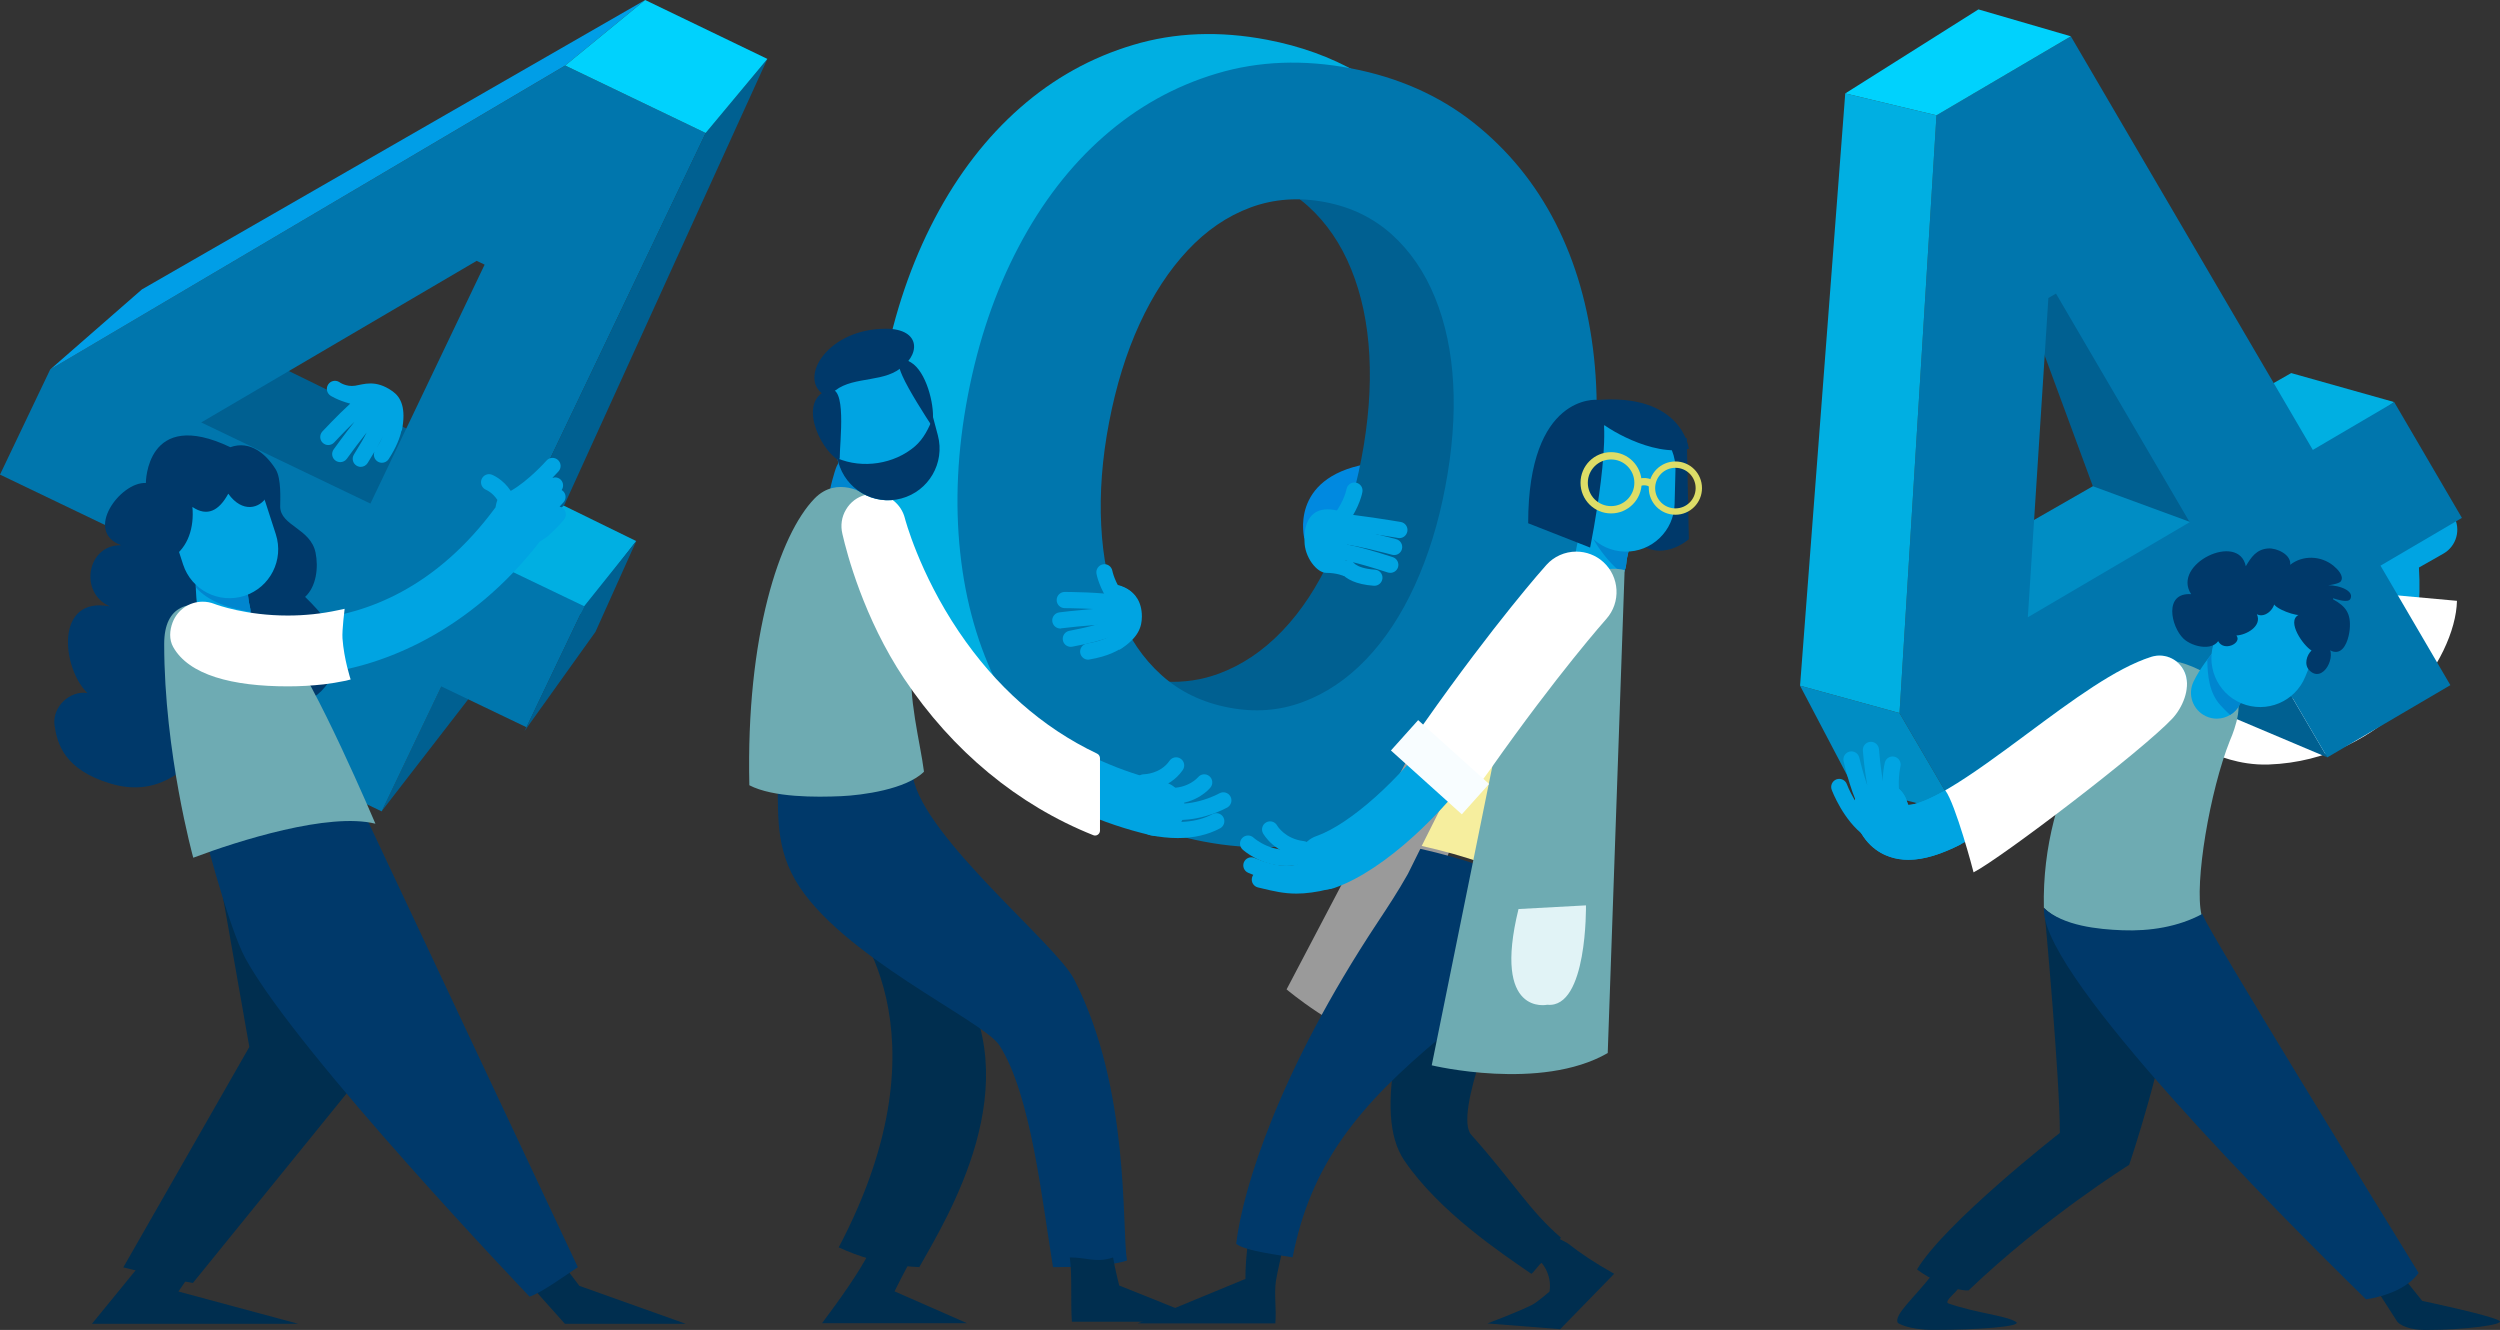 <svg width="297" height="158" viewBox="0 0 297 158" fill="none" xmlns="http://www.w3.org/2000/svg">
<rect x="0" y="0" width="297" height="158" fill="#333333" stroke="none"/>
<g clip-path="url(#clip0)">
<path d="M229.551 151.41C227.424 154.18 224.923 156.235 225.467 157.164C225.467 157.164 226.599 157.991 229.729 157.991C235.088 157.991 240.362 157.582 239.495 157.036C238.295 156.286 234.825 156.005 231.507 154.862C230.69 154.581 233.302 152.987 232.587 152.723C231.107 152.186 229.959 151.725 229.551 151.41Z" fill="#002E4F"/>
<path d="M284.793 157.011C284.793 157.011 285.499 158 288.204 158C292.84 158 297.672 157.369 296.923 156.9C295.885 156.253 287.761 154.548 287.761 154.548L285.941 152.28L282.853 153.993L284.793 157.011Z" fill="#002E4F"/>
<path d="M270.11 88.53C266.784 88.53 264.266 87.865 264.062 87.806C262.327 87.328 261.306 85.538 261.783 83.799C262.25 82.06 264.037 81.037 265.772 81.506C265.883 81.54 273.207 83.415 277.477 79.741C280.335 77.277 281.424 72.648 280.71 65.965L280.48 63.834L287.064 60.091C288.629 59.205 290.62 59.75 291.504 61.319C292.389 62.887 291.845 64.874 290.28 65.769L287.37 67.423C287.83 75.291 285.924 81.105 281.688 84.72C278.107 87.78 273.649 88.53 270.11 88.53Z" fill="#00A4E2"/>
<path d="M281.373 70.424C281.245 75.172 279.995 78.599 277.604 80.653C272.917 84.686 264.887 82.631 264.751 82.597C262.846 82.086 260.889 83.211 260.37 85.112C259.851 87.022 260.974 88.991 262.88 89.511C263.109 89.57 265.874 90.951 269.523 90.824C283.372 90.329 291.734 78.352 291.887 71.378L281.373 70.424Z" fill="white"/>
<path d="M262.327 53.826C261.085 53.272 259.868 52.666 258.669 52.027C247.193 58.574 232.528 66.971 232.239 67.261C232.239 67.261 239.529 78.889 239.997 79.358C240.295 79.656 258.371 66.664 271.369 57.253C268.358 56.085 265.27 55.139 262.327 53.826Z" fill="#008DC4"/>
<path d="M262.513 53.485C265.516 54.815 268.681 55.778 271.734 56.98C278.897 51.797 284.426 47.765 284.426 47.765L272.194 44.321C272.194 44.321 266.307 47.671 259.051 51.805C260.191 52.402 261.339 52.965 262.513 53.485Z" fill="#00AFE2"/>
<path d="M241.426 38.217L248.631 57.764L262.709 62.939L244.871 30.288L241.426 38.217Z" fill="#006091"/>
<path d="M263.475 67.738H253.046L262.326 83.995L276.481 89.98L263.475 67.738Z" fill="#006091"/>
<path d="M276.481 89.98L268.179 75.778L232.647 96.655L225.663 84.712L230.052 13.699L246.019 4.322L274.763 53.451L284.435 47.773L292.474 61.524L282.802 67.201L291.104 81.395L276.481 89.98ZM244.25 34.875L243.348 35.404L240.907 73.331L260.132 62.035L244.25 34.875Z" fill="#0076AD"/>
<path d="M213.847 81.464L225.663 84.712L232.647 96.655L220.168 93.492L213.847 81.464Z" fill="#008DC4"/>
<path d="M213.847 81.463L225.663 84.711L230.053 13.699L219.215 11.099L213.847 81.463Z" fill="#00AFE2"/>
<path d="M219.215 11.099L230.053 13.699L246.019 4.313L235.037 1.116L219.215 11.099Z" fill="#00D2FD"/>
<path d="M242.974 109.254C242.974 109.254 244.709 128.017 244.709 134.59C244.709 134.59 231.073 145.237 227.739 150.813C229.176 151.904 232.009 153.362 233.863 153.302C242.965 144.598 252.944 138.383 252.944 138.383C252.944 138.383 257.248 125.86 258.592 115.255L242.974 109.254Z" fill="#002E4F"/>
<path d="M252.697 110.644C255.768 110.67 258.907 110.133 261.544 108.7C260.659 104.95 262.548 93.893 264.913 87.985C264.913 87.985 266.784 83.868 265.474 82.606C260.625 77.934 256.5 78.309 255.215 78.258C250.766 82.026 242.481 93.143 242.812 107.831C245.092 110.243 249.745 110.627 252.697 110.644Z" fill="#6EABB2"/>
<path d="M282.768 154.001C284.546 153.506 286.247 152.688 287.336 151.23C282.07 142.671 262.76 111.24 261.714 108.776C261.688 108.717 261.663 108.64 261.637 108.572C258.805 110.106 255.419 110.643 252.135 110.515C249.277 110.404 245.143 110.004 242.812 107.881C242.821 108.035 242.821 108.179 242.829 108.333C243.229 116.542 270.391 143.899 281.083 154.359C281.679 154.274 282.249 154.146 282.768 154.001Z" fill="#00396A"/>
<path d="M226.709 102.136C225.952 102.136 225.229 102.025 224.54 101.795C223.102 101.318 221.205 100.099 220.304 97.073C219.793 95.342 220.772 93.526 222.498 93.015C224.225 92.503 226.037 93.492 226.548 95.214C226.607 95.419 226.667 95.547 226.701 95.615C227.049 95.632 228.334 95.513 231.473 93.671C234.28 92.017 237.598 89.562 240.805 87.184C246.223 83.168 251.344 79.366 255.572 78.028C257.282 77.482 259.119 78.437 259.655 80.151C260.2 81.873 259.247 83.706 257.537 84.243C254.347 85.257 249.43 88.897 244.675 92.418C237.717 97.593 231.583 102.136 226.709 102.136Z" fill="#00A4E2"/>
<path d="M232.8 99.698C232.4 97.78 231.983 95.658 230.767 94.081C228.138 95.538 227.024 95.632 226.701 95.624C226.658 95.547 226.607 95.419 226.548 95.223C226.037 93.492 224.225 92.512 222.498 93.023C220.772 93.535 219.793 95.351 220.304 97.081C221.197 100.116 223.102 101.327 224.54 101.804C225.229 102.034 225.961 102.145 226.709 102.145C228.598 102.145 230.682 101.463 232.928 100.321C232.876 100.108 232.842 99.903 232.8 99.698Z" fill="#00A4E2"/>
<path d="M259.655 80.159C259.111 78.446 257.282 77.491 255.572 78.036C251.344 79.375 246.223 83.168 240.805 87.192C237.598 89.571 234.28 92.026 231.473 93.68C231.345 93.756 231.226 93.825 231.099 93.893C232.315 95.504 234.425 103.449 234.459 103.637C237.912 101.829 254.466 89.195 258.056 85.385C259.298 84.064 260.2 81.873 259.655 80.159Z" fill="white"/>
<path d="M222.099 99.502C221.903 99.502 221.716 99.442 221.546 99.323C218.994 97.49 217.658 93.969 217.607 93.825C217.42 93.33 217.675 92.776 218.169 92.588C218.662 92.409 219.215 92.657 219.402 93.151C219.411 93.185 220.593 96.28 222.66 97.763C223.094 98.07 223.188 98.667 222.881 99.102C222.694 99.366 222.405 99.502 222.099 99.502Z" fill="#00A4E2"/>
<path d="M222.107 97.166C221.809 97.166 221.512 97.021 221.325 96.757C220.1 95.018 219.121 90.9 219.019 90.44C218.9 89.92 219.223 89.409 219.734 89.289C220.253 89.17 220.763 89.494 220.882 90.005C221.154 91.165 222.039 94.447 222.89 95.657C223.196 96.092 223.094 96.689 222.66 96.996C222.49 97.107 222.294 97.166 222.107 97.166Z" fill="#00A4E2"/>
<path d="M223.426 96.621C223.052 96.621 222.686 96.399 222.541 96.024C221.665 93.867 221.325 89.349 221.308 89.161C221.265 88.633 221.665 88.172 222.192 88.13C222.72 88.087 223.179 88.488 223.222 89.016C223.315 90.236 223.681 93.748 224.319 95.299C224.523 95.794 224.285 96.348 223.792 96.552C223.664 96.604 223.545 96.621 223.426 96.621Z" fill="#00A4E2"/>
<path d="M224.863 96.16C224.438 96.16 224.047 95.87 223.936 95.444C223.332 93.1 223.885 90.713 223.911 90.61C224.03 90.09 224.549 89.775 225.059 89.894C225.569 90.014 225.893 90.534 225.774 91.045C225.765 91.088 225.314 93.1 225.791 94.958C225.927 95.47 225.612 95.998 225.102 96.126C225.016 96.151 224.94 96.16 224.863 96.16Z" fill="#00A4E2"/>
<path d="M263.356 85.377C262.913 85.377 262.471 85.283 262.046 85.078C260.514 84.354 259.859 82.521 260.583 80.995C261.34 79.392 262.701 77.747 262.854 77.568C263.943 76.272 265.874 76.11 267.175 77.201C268.468 78.293 268.63 80.228 267.541 81.523C267.158 81.984 266.435 82.956 266.12 83.621C265.601 84.72 264.504 85.377 263.356 85.377Z" fill="#00A4E2"/>
<path d="M263.798 83.791C264.164 84.192 264.538 84.567 264.938 84.933C265.44 84.635 265.865 84.183 266.129 83.621C266.444 82.956 267.167 81.984 267.55 81.523C268.639 80.228 268.477 78.293 267.184 77.201C265.891 76.11 263.96 76.272 262.863 77.568C262.803 77.645 262.556 77.943 262.225 78.378C262.259 80.304 262.454 82.316 263.798 83.791Z" fill="#0086CF"/>
<path d="M273.862 80.406C272.645 83.373 269.259 84.779 266.299 83.561C263.339 82.341 261.935 78.948 263.152 75.982L264.683 72.257C265.899 69.29 269.293 67.883 272.245 69.102C275.206 70.321 276.609 73.714 275.393 76.681L273.862 80.406Z" fill="#00A4E2"/>
<path d="M263.798 75.547C263.33 77.542 260.463 76.903 259.391 75.863C257.911 74.431 257.027 70.373 260.31 70.586C257.945 67.014 265.958 63.144 266.801 67.27C267.43 66.204 268.068 65.249 269.463 65.156C270.467 65.087 272.219 65.872 272.075 67.099C273.563 65.923 275.733 66.008 277.204 67.201C277.672 67.585 278.523 68.429 278.097 69.051C277.868 69.392 276.66 69.495 276.251 69.623C276.949 69.307 279.799 69.947 279.237 71.131C278.974 71.686 277.578 71.191 277.17 71.072V71.2C278.693 72.035 279.322 72.888 279.144 74.789C279.059 75.667 278.65 77.312 277.613 77.44C277.077 77.499 276.464 77.167 276.473 76.613C277.749 77.883 275.945 81.293 274.337 79.614C273.708 78.957 274.014 77.849 274.61 77.278C273.657 76.732 271.598 73.834 273.061 73.058C272.372 73.075 269.199 71.992 270.212 71.08C270.475 72.146 269.165 73.518 268.119 72.973C268.766 74.388 266.86 75.445 265.686 75.496C266.401 76.4 264.189 77.474 263.517 76.161L263.798 75.547Z" fill="#00396A"/>
<path d="M154.956 63.962C154.956 63.962 153.093 56.827 162.323 55.13L161.617 63.698L154.956 63.962Z" fill="#0089E0"/>
<path d="M118.003 81.966C115.987 81.966 114.107 81.557 112.372 80.739C103.993 76.775 103.066 64.849 103.023 64.346C102.895 62.547 104.248 60.987 106.043 60.859C107.829 60.731 109.386 62.087 109.514 63.877C109.692 66.272 111.062 72.913 115.162 74.84C118.548 76.434 123.788 74.814 130.338 70.151C131.801 69.111 133.834 69.452 134.88 70.918C135.918 72.385 135.578 74.422 134.106 75.471C128.041 79.801 122.648 81.966 118.003 81.966Z" fill="#CDE5E8"/>
<path d="M135.323 88.096C136.225 85.718 137.067 83.297 138.045 80.944C137.39 80.893 136.718 80.807 136.046 80.68C132.89 80.074 130.21 78.787 128.024 76.818C125.83 74.849 124.145 72.351 122.946 69.333C121.755 66.315 121.057 62.88 120.862 59.026C120.666 55.182 120.972 51.115 121.789 46.836C122.623 42.471 123.83 38.558 125.421 35.097C127.012 31.636 128.917 28.72 131.138 26.35C133.358 23.98 135.85 22.284 138.606 21.261C141.363 20.238 144.323 20.025 147.487 20.63C149.988 21.108 152.191 22.054 154.105 23.452C155.024 21.611 156.019 19.795 156.964 17.988C158.078 15.848 159.116 13.674 160.111 11.475C160.536 10.537 160.902 9.565 161.285 8.61C158.087 6.777 154.497 5.481 150.524 4.723C144.893 3.649 139.585 3.845 134.617 5.337C129.64 6.82 125.166 9.309 121.185 12.804C117.204 16.3 113.818 20.681 111.045 25.958C108.272 31.235 106.264 37.126 105.022 43.622C103.78 50.126 103.483 56.341 104.121 62.266C104.759 68.191 106.29 73.519 108.706 78.233C111.122 82.956 114.371 86.92 118.446 90.134C122.24 93.134 126.714 95.197 131.861 96.34C133.086 93.62 134.26 90.884 135.323 88.096Z" fill="#00AFE2"/>
<path d="M179.413 39.044C178.775 33.119 177.243 27.791 174.828 23.077C172.412 18.354 169.162 14.39 165.088 11.176C163.99 10.307 162.833 9.522 161.625 8.815C161.243 9.769 160.877 10.741 160.451 11.671C159.439 13.861 158.427 16.044 157.304 18.183C156.351 19.999 155.347 21.824 154.42 23.682C154.752 23.938 155.075 24.194 155.382 24.475C157.568 26.444 159.286 28.942 160.519 31.977C161.753 35.003 162.476 38.422 162.68 42.232C162.884 46.043 162.57 50.126 161.736 54.483C160.919 58.762 159.711 62.649 158.121 66.162C156.521 69.665 154.59 72.598 152.328 74.959C150.065 77.321 147.555 79.009 144.791 80.032C142.758 80.782 140.64 81.097 138.436 80.978C137.356 83.552 136.437 86.204 135.451 88.812C134.472 91.395 133.375 93.919 132.244 96.433C132.499 96.485 132.754 96.544 133.009 96.587C138.641 97.669 143.94 97.465 148.917 95.973C153.884 94.49 158.367 92.001 162.348 88.505C166.329 85.01 169.707 80.628 172.488 75.351C175.261 70.075 177.269 64.192 178.511 57.688C179.753 51.183 180.051 44.969 179.413 39.044Z" fill="#006091"/>
<path d="M142.962 99.972C137.33 98.889 132.473 96.741 128.398 93.527C124.324 90.313 121.074 86.34 118.658 81.626C116.242 76.903 114.711 71.584 114.073 65.659C113.435 59.734 113.733 53.52 114.975 47.015C116.217 40.519 118.216 34.628 120.998 29.352C123.771 24.075 127.148 19.693 131.138 16.198C135.119 12.702 139.593 10.213 144.569 8.73C149.537 7.246 154.845 7.042 160.477 8.116C166.108 9.19 170.965 11.347 175.04 14.561C179.115 17.783 182.364 21.747 184.78 26.462C187.196 31.184 188.727 36.504 189.365 42.437C190.003 48.37 189.705 54.585 188.463 61.081C187.221 67.586 185.214 73.468 182.441 78.745C179.668 84.022 176.291 88.403 172.301 91.898C168.32 95.394 163.837 97.883 158.869 99.366C153.893 100.841 148.593 101.054 142.962 99.972ZM145.999 84.064C149.069 84.652 151.987 84.439 154.752 83.408C157.508 82.385 160.026 80.697 162.289 78.335C164.551 75.974 166.482 73.041 168.082 69.538C169.681 66.034 170.889 62.138 171.697 57.859C172.531 53.494 172.845 49.41 172.641 45.608C172.437 41.806 171.714 38.379 170.48 35.353C169.247 32.327 167.529 29.82 165.343 27.851C163.148 25.882 160.519 24.603 157.448 24.015C154.292 23.41 151.332 23.623 148.568 24.646C145.803 25.669 143.319 27.365 141.099 29.735C138.879 32.105 136.973 35.02 135.382 38.482C133.792 41.943 132.584 45.856 131.75 50.22C130.933 54.5 130.627 58.558 130.823 62.411C131.018 66.264 131.707 69.691 132.907 72.718C134.098 75.735 135.791 78.233 137.985 80.202C140.163 82.172 142.834 83.459 145.999 84.064Z" fill="#0076AD"/>
<path d="M200.39 52.061L200.636 64.056C200.636 64.056 197.217 67.125 194.154 64.056L195.286 50.552L200.39 52.061Z" fill="#00396A"/>
<path d="M186.294 147.736C186.099 147.583 184.763 146.96 184.584 146.807C183.87 147.881 183.368 148.478 182.509 149.364C184.618 151.206 184.074 153.448 184.074 153.448C184.074 153.448 182.585 154.735 181.998 155.025C180.136 155.945 176.699 157.224 176.699 157.224L185.35 157.906L191.764 151.325C189.484 150.046 187.749 148.887 186.294 147.736Z" fill="#002E4F"/>
<path d="M152.412 148.205C151.034 147.966 149.299 149.023 148.176 148.205C147.912 150.617 147.963 151.93 147.963 151.93L135.169 157.216H151.511C151.655 155.468 151.349 153.797 151.579 152.177C151.698 151.359 152.259 149.006 152.412 148.205Z" fill="#002E4F"/>
<path d="M167.307 90.005L152.846 117.54C152.846 117.54 158.707 122.51 164.475 124.164L175.312 91.727L167.307 90.005Z" fill="#9A9A9A"/>
<path d="M183.138 150.054C184.006 149.168 184.72 148.102 185.435 147.028C181.692 143.814 179.863 140.507 174.785 134.812C172.684 132.451 178.255 118.956 179.608 116.688C182.041 112.622 182.415 109.672 184.312 102.707L170.191 107.993C166.831 120.055 162.918 132.127 166.84 137.881C170.991 143.968 178.349 148.869 181.905 151.316C182.032 151.41 183.019 149.969 183.138 150.054Z" fill="#002E4F"/>
<path d="M159.362 62.538C159.166 62.538 158.971 62.478 158.8 62.359C158.375 62.052 158.273 61.447 158.579 61.021C159.719 59.435 159.966 58.122 159.966 58.114C160.059 57.594 160.553 57.244 161.08 57.338C161.599 57.432 161.948 57.926 161.854 58.446C161.846 58.514 161.548 60.168 160.136 62.138C159.949 62.402 159.66 62.538 159.362 62.538Z" fill="#00A4E2"/>
<path d="M183.309 105.623C187.511 94.055 191.101 75.905 192.445 68.667C191.696 68.352 190.956 68.122 190.369 67.96C189.119 67.619 187.63 67.21 186.345 67.61C185.699 67.815 185.12 68.147 184.551 68.505C184.023 70.074 183.81 71.404 183.81 71.404C183.81 71.404 174.785 88.701 168.898 100.499C173.9 101.608 178.783 103.253 183.309 105.623Z" fill="#F6EE9E"/>
<path d="M168.737 100.841C168.737 100.841 168.728 100.841 168.737 100.841C168.209 101.881 167.716 102.886 167.257 103.824C166.1 105.879 164.849 107.78 163.641 109.604C152.021 127.157 147.64 141.146 146.858 147.77C147.964 148.64 152.166 149.125 153.561 149.373C155.705 138.393 161.285 131.394 171.272 123.116C174.615 120.345 177.116 116.825 179.319 113.901C180.629 112.162 181.93 109.365 183.181 105.981C178.647 103.603 173.739 101.957 168.737 100.841Z" fill="#00396A"/>
<path d="M157.465 105.666C156.113 105.666 154.854 104.822 154.386 103.475C153.799 101.77 154.701 99.912 156.393 99.323C160.34 97.951 166.397 92.537 170.489 86.732C178.774 74.951 184.593 68.421 184.839 68.148C186.039 66.809 188.097 66.698 189.433 67.9C190.769 69.103 190.879 71.166 189.68 72.504C189.62 72.572 183.853 79.051 175.805 90.492C171.773 96.22 164.645 103.356 158.529 105.487C158.171 105.606 157.814 105.666 157.465 105.666Z" fill="#00A4E2"/>
<path d="M190.156 69.75C190.08 69.75 190.003 69.75 189.926 69.742C188.242 69.614 186.975 68.148 187.094 66.451C187.221 64.687 187.91 62.658 187.987 62.436C188.54 60.833 190.284 59.981 191.883 60.535C193.482 61.089 194.333 62.837 193.78 64.439C193.584 65.002 193.261 66.17 193.21 66.903C193.091 68.514 191.747 69.742 190.156 69.75Z" fill="#00A4E2"/>
<path d="M191.049 66.511C191.594 67.133 192.181 67.687 192.81 68.199C193.032 67.815 193.168 67.372 193.21 66.903C193.261 66.17 193.593 65.002 193.78 64.439C194.333 62.837 193.482 61.089 191.883 60.535C190.556 60.075 189.135 60.586 188.37 61.686C188.651 63.416 190.063 65.369 191.049 66.511Z" fill="#0086CF"/>
<path d="M198.943 59.861C198.875 63.067 196.221 65.607 193.023 65.531C189.824 65.454 187.289 62.803 187.366 59.597L187.46 55.565C187.528 52.359 190.182 49.819 193.38 49.887C196.579 49.956 199.114 52.615 199.046 55.821L198.943 59.861Z" fill="#00A4E2"/>
<path d="M152.863 104.77C151.528 104.77 149.997 104.412 148.287 103.688C147.802 103.483 147.572 102.92 147.777 102.434C147.981 101.948 148.542 101.718 149.027 101.923C151.545 102.989 153.552 103.133 154.828 102.366C155.279 102.093 155.866 102.238 156.147 102.69C156.419 103.142 156.275 103.73 155.824 104.003C154.982 104.506 153.995 104.77 152.863 104.77Z" fill="#00A4E2"/>
<path d="M154.012 106.16C152.489 106.16 151.264 105.862 149.877 105.529L149.444 105.427C148.933 105.308 148.61 104.788 148.738 104.268C148.857 103.756 149.376 103.432 149.894 103.56L150.328 103.662C152.651 104.225 154.182 104.6 157.584 103.722C158.103 103.594 158.622 103.901 158.75 104.413C158.886 104.924 158.571 105.453 158.061 105.58C156.419 105.998 155.134 106.16 154.012 106.16Z" fill="#00A4E2"/>
<path d="M152.796 102.878C149.793 102.878 147.734 101.028 147.624 100.926C147.232 100.568 147.207 99.962 147.564 99.57C147.921 99.178 148.525 99.152 148.917 99.51C149.01 99.596 151.213 101.539 154.174 100.781C154.693 100.644 155.211 100.96 155.339 101.471C155.475 101.983 155.16 102.511 154.65 102.639C154.012 102.801 153.382 102.878 152.796 102.878Z" fill="#00A4E2"/>
<path d="M154.803 101.846C154.769 101.846 154.726 101.846 154.692 101.838C151.434 101.454 150.107 99.102 150.047 98.999C149.792 98.539 149.962 97.951 150.43 97.695C150.89 97.439 151.468 97.61 151.723 98.07C151.766 98.147 152.676 99.664 154.913 99.928C155.441 99.988 155.815 100.465 155.755 100.994C155.696 101.488 155.288 101.846 154.803 101.846Z" fill="#00A4E2"/>
<path d="M166.244 63.928C166.193 63.928 166.142 63.928 166.091 63.911C164.509 63.646 160.17 62.964 159.167 62.964C158.639 62.964 158.205 62.538 158.205 62.001C158.205 61.472 158.631 61.038 159.167 61.038C160.511 61.038 165.81 61.907 166.406 62.01C166.925 62.095 167.282 62.589 167.197 63.109C167.112 63.595 166.712 63.928 166.244 63.928Z" fill="#00A4E2"/>
<path d="M165.631 65.94C165.546 65.94 165.461 65.931 165.376 65.906C165.334 65.897 160.774 64.653 158.656 64.533C158.129 64.499 157.729 64.047 157.754 63.519C157.788 62.99 158.239 62.572 158.767 62.615C161.089 62.752 165.682 64.005 165.878 64.056C166.389 64.192 166.686 64.721 166.55 65.232C166.44 65.659 166.057 65.94 165.631 65.94Z" fill="#00A4E2"/>
<path d="M165.173 68.054C165.07 68.054 164.977 68.037 164.875 68.011C160.562 66.613 159.499 66.528 158.929 66.485C158.682 66.468 158.452 66.443 158.129 66.366C157.619 66.23 157.312 65.71 157.449 65.189C157.585 64.678 158.112 64.371 158.623 64.507C158.776 64.55 158.886 64.559 159.082 64.576C159.779 64.635 160.936 64.729 165.462 66.187C165.964 66.349 166.244 66.894 166.083 67.397C165.955 67.79 165.581 68.054 165.173 68.054Z" fill="#00A4E2"/>
<path d="M163.284 69.588C163.258 69.588 163.241 69.588 163.216 69.588C158.894 69.281 158.716 66.928 158.716 66.664L160.63 66.621C160.63 66.621 160.63 66.596 160.621 66.562C160.621 66.57 160.817 67.499 163.352 67.678C163.879 67.713 164.279 68.173 164.237 68.701C164.194 69.204 163.777 69.588 163.284 69.588Z" fill="#00A4E2"/>
<path d="M159.669 68.438C159.669 68.438 158.835 68.054 157.542 68.054C156.453 68.054 154.973 66.204 154.973 64.277C154.973 64.277 154.437 58.608 160.409 61.174L159.669 68.438Z" fill="#00A4E2"/>
<path d="M178.46 85.274L170.089 126.56C170.089 126.56 183.045 129.689 190.998 125.102L193.006 67.738C193.006 67.738 184.117 64.627 178.46 85.274Z" fill="#6EABB2"/>
<path d="M180.399 107.993L188.412 107.558C188.412 107.558 188.608 119.842 183.819 119.365C183.819 119.365 177.26 120.797 180.399 107.993Z" fill="#E1F3F6"/>
<path d="M190.462 66.758C189.586 65.965 188.446 65.531 187.264 65.531C185.903 65.531 184.601 66.11 183.7 67.125C183.453 67.397 177.6 73.962 169.238 85.845C168.694 86.621 168.09 87.414 167.444 88.207L166.593 89.255L167.52 90.236C168.507 91.284 169.545 92.299 170.54 93.287C171.084 93.825 171.629 94.353 172.165 94.899L173.347 96.084L174.419 94.796C175.38 93.645 176.265 92.503 177.056 91.386C185.052 80.023 190.769 73.603 190.82 73.544C192.589 71.566 192.419 68.523 190.462 66.758Z" fill="white"/>
<path d="M168.477 85.55L165.243 89.158L173.665 96.741L176.9 93.133L168.477 85.55Z" fill="#F8FDFF"/>
<path d="M181.547 62.163L188.906 65.053C188.906 65.053 192.036 49.785 189.748 47.5C189.756 47.5 181.547 46.724 181.547 62.163Z" fill="#00396A"/>
<path d="M190.182 50.16C190.445 50.552 196.153 54.371 200.636 53.314C200.636 53.314 199.871 46.571 189.399 47.543L190.182 50.16Z" fill="#00396A"/>
<path d="M194.596 57.355C194.596 59.128 193.159 60.561 191.398 60.561C189.628 60.561 188.199 59.128 188.199 57.355C188.199 55.582 189.628 54.15 191.398 54.15C193.159 54.15 194.596 55.582 194.596 57.355Z" stroke="#DDDD67" stroke-width="0.868" stroke-miterlimit="10"/>
<path d="M201.819 57.986C201.819 59.529 200.577 60.774 199.037 60.774C197.497 60.774 196.255 59.52 196.255 57.986C196.255 56.443 197.506 55.198 199.037 55.198C200.577 55.198 201.819 56.443 201.819 57.986Z" stroke="#DDDD67" stroke-width="0.755" stroke-miterlimit="10"/>
<path d="M194.597 57.355C194.597 57.355 195.66 56.938 196.29 57.577" stroke="#DDDD67" stroke-width="0.868" stroke-miterlimit="10"/>
<path d="M101.458 62.973C101.382 62.973 101.305 62.973 101.229 62.965C99.544 62.846 98.277 61.371 98.396 59.683C98.523 57.918 99.213 55.889 99.289 55.667C99.842 54.065 101.586 53.212 103.185 53.767C104.784 54.321 105.635 56.068 105.082 57.671C104.886 58.233 104.563 59.401 104.512 60.135C104.393 61.746 103.049 62.973 101.458 62.973Z" fill="#0086CF"/>
<path d="M99.638 148.188C104.716 150.532 108.876 150.49 109.216 150.532C112.525 144.633 122.495 128.649 113.427 115.538L100.599 108.632C100.591 108.632 113.418 122.051 99.638 148.188Z" fill="#002E4F"/>
<path d="M106.273 153.414C106.273 153.414 107.455 151.001 108.383 149.39C107.685 149.305 104.58 149.177 103.304 148.691C102.105 151.146 99.493 154.735 97.656 157.199H114.89L106.273 153.414Z" fill="#002E4F"/>
<path d="M127.591 116.313C125.447 112.145 109.88 99.588 108.468 92.376C108.34 91.736 108.238 91.08 108.144 90.415C105.644 91.736 102.403 92.103 99.825 92.231C96.907 92.376 95.163 92.563 92.339 91.182C92.577 95.658 91.854 99.98 94.457 104.515C99.629 113.509 116.804 121.215 118.727 124.182C122.504 130.047 123.814 142.775 125.098 150.541C127.123 150.541 131.92 150.456 133.885 149.748C133.23 145.767 134.311 129.374 127.591 116.313Z" fill="#00396A"/>
<path d="M132.958 152.715C132.958 152.715 132.396 150.447 132.235 149.382C130.261 150.072 129.113 149.373 127.088 149.382C127.395 151.308 127.165 154.906 127.344 157.02H143.685L132.958 152.715Z" fill="#002E4F"/>
<path d="M99.952 94.584C102.445 94.473 107.668 93.774 109.769 91.677C109.344 88.25 107.813 82.743 108.348 78.31C110.169 63.28 102.853 58.779 102.853 58.779C102.853 58.779 99.485 56.418 96.754 59.239C92.637 63.493 88.613 75.513 89.022 93.288C91.846 94.754 96.967 94.72 99.952 94.584Z" fill="#6EABB2"/>
<path d="M137.5 99.323C137.254 99.323 137.007 99.298 136.76 99.238C124.962 96.493 114.966 89.409 107.863 78.744C102.538 70.756 100.701 63.587 100.624 63.288C100.182 61.541 101.245 59.768 102.989 59.325C104.733 58.881 106.502 59.938 106.936 61.686C106.97 61.814 108.663 68.267 113.401 75.3C119.645 84.584 128.007 90.491 138.232 92.878C139.984 93.288 141.073 95.035 140.665 96.791C140.325 98.309 138.981 99.323 137.5 99.323Z" fill="#00A4E2"/>
<path d="M130.33 89.528C123.831 86.442 118.293 81.549 113.878 74.993C109.199 68.046 107.506 61.618 107.498 61.558C107.064 59.853 105.541 58.66 103.789 58.66C103.474 58.66 103.16 58.702 102.853 58.779C101.858 59.026 101.024 59.649 100.506 60.535C99.978 61.413 99.834 62.445 100.08 63.442L100.097 63.51C100.599 65.71 102.615 73.433 107.404 80.611C113.138 89.213 120.913 95.641 129.887 99.221C129.955 99.247 130.032 99.264 130.1 99.264C130.211 99.264 130.33 99.23 130.423 99.161C130.576 99.051 130.678 98.88 130.678 98.684V90.048C130.661 89.818 130.534 89.622 130.33 89.528Z" fill="white"/>
<path d="M139.916 99.562C138.87 99.562 137.764 99.443 136.598 99.213C136.08 99.11 135.748 98.607 135.85 98.087C135.952 97.567 136.454 97.226 136.981 97.337C139.831 97.908 142.213 97.704 144.05 96.715C144.518 96.468 145.097 96.647 145.343 97.107C145.59 97.576 145.411 98.155 144.952 98.403C143.497 99.178 141.813 99.562 139.916 99.562Z" fill="#00A4E2"/>
<path d="M140.053 97.414C139.593 97.414 139.125 97.38 138.649 97.311C138.122 97.235 137.764 96.749 137.841 96.22C137.917 95.692 138.402 95.334 138.93 95.41C141.992 95.862 144.825 94.268 144.859 94.251C145.318 93.987 145.905 94.149 146.169 94.609C146.432 95.069 146.271 95.649 145.82 95.922C145.692 95.981 143.174 97.414 140.053 97.414Z" fill="#00A4E2"/>
<path d="M139.202 95.521C139.057 95.521 138.904 95.513 138.743 95.504C138.215 95.47 137.815 95.018 137.849 94.49C137.883 93.961 138.334 93.561 138.862 93.595C141.124 93.731 142.315 92.359 142.324 92.342C142.656 91.932 143.26 91.864 143.668 92.205C144.076 92.538 144.144 93.143 143.804 93.552C143.753 93.637 142.188 95.521 139.202 95.521Z" fill="#00A4E2"/>
<path d="M135.893 93.91C135.366 93.91 134.932 93.484 134.932 92.947C134.932 92.418 135.357 91.992 135.884 91.984C135.97 91.984 137.858 91.941 138.938 90.381C139.236 89.946 139.84 89.835 140.274 90.142C140.708 90.441 140.818 91.037 140.512 91.481C138.853 93.876 136.012 93.91 135.893 93.91Z" fill="#00A4E2"/>
<path d="M132.762 72.249C132.464 72.249 132.167 72.112 131.98 71.848C130.567 69.879 130.27 68.225 130.261 68.148C130.168 67.628 130.525 67.133 131.044 67.04C131.563 66.946 132.056 67.296 132.15 67.824C132.15 67.833 132.405 69.137 133.536 70.722C133.843 71.157 133.749 71.754 133.315 72.061C133.154 72.189 132.958 72.249 132.762 72.249Z" fill="#00A4E2"/>
<path d="M132.967 72.674C132.907 72.674 132.848 72.666 132.788 72.657C130.695 72.257 126.536 72.248 126.493 72.248C125.966 72.248 125.532 71.822 125.532 71.285C125.532 70.756 125.957 70.322 126.493 70.322C126.672 70.322 130.874 70.33 133.145 70.765C133.664 70.867 134.005 71.37 133.902 71.89C133.817 72.35 133.418 72.674 132.967 72.674Z" fill="#00A4E2"/>
<path d="M125.965 74.669C125.489 74.669 125.081 74.311 125.013 73.825C124.944 73.297 125.319 72.819 125.846 72.751C126.45 72.674 131.835 72.018 133.57 72.325C134.089 72.419 134.438 72.913 134.344 73.433C134.251 73.953 133.757 74.303 133.238 74.209C132.141 74.013 128.271 74.379 126.084 74.644C126.042 74.669 125.999 74.669 125.965 74.669Z" fill="#00A4E2"/>
<path d="M127.207 76.844C126.757 76.844 126.357 76.528 126.272 76.068C126.17 75.548 126.51 75.045 127.029 74.943C129.351 74.491 129.964 74.295 131.086 73.937C131.614 73.766 132.269 73.553 133.247 73.272C133.758 73.127 134.285 73.417 134.43 73.928C134.574 74.44 134.285 74.968 133.775 75.113C132.822 75.386 132.209 75.591 131.673 75.761C130.516 76.136 129.819 76.358 127.386 76.827C127.327 76.835 127.267 76.844 127.207 76.844Z" fill="#00A4E2"/>
<path d="M129.275 78.37C128.815 78.37 128.415 78.037 128.33 77.568C128.245 77.048 128.594 76.545 129.113 76.46C132.218 75.923 132.83 74.772 132.839 74.755C133.009 74.252 133.545 73.979 134.047 74.141C134.549 74.312 134.821 74.849 134.659 75.352C134.54 75.727 133.707 77.611 129.445 78.344C129.377 78.361 129.326 78.37 129.275 78.37Z" fill="#00A4E2"/>
<path d="M132.967 77.21L132.235 69.393C132.235 69.393 135.655 69.64 135.655 73.237C135.646 74.439 135.297 75.769 132.967 77.21Z" fill="#00A4E2"/>
<path d="M111.419 51.737C112.287 55.011 110.339 58.37 107.064 59.231C103.797 60.1 100.446 58.148 99.578 54.874L98.489 50.757C97.621 47.483 99.57 44.124 102.844 43.264C106.111 42.394 109.463 44.346 110.33 47.62L111.419 51.737Z" fill="#00A4E2"/>
<path d="M110.841 49.555C110.373 50.851 109.718 52.138 108.705 53.016C106.238 55.148 102.462 55.719 99.467 54.44L99.578 54.866C100.445 58.14 103.789 60.092 107.064 59.222C110.33 58.353 112.278 55.003 111.419 51.729L110.841 49.555Z" fill="#00396A"/>
<path d="M99.561 54.645C97.264 53.17 94.78 47.544 98.412 46.316C100.658 45.557 99.757 52.496 99.757 54.457L99.561 54.645Z" fill="#00396A"/>
<path d="M97.715 46.776C94.934 44.756 98.379 39.053 105.244 39.053C109.488 39.053 109.454 42.309 106.52 44.065C104.087 45.523 100.31 44.67 98.481 47.16L97.715 46.776Z" fill="#00396A"/>
<path d="M110.841 50.817C109.871 49.342 107.949 46.341 107.209 44.662C106.732 43.587 106.086 41.763 108.229 43.059C110.024 44.142 110.994 47.969 110.824 49.913L110.841 50.817Z" fill="#00396A"/>
<path d="M62.336 64.457C61.281 65.437 60.116 66.349 59.163 67.44L45.34 96.374L55.633 83.067L66.564 60.424C65.16 61.788 63.757 63.135 62.336 64.457Z" fill="#006091"/>
<path d="M54.136 59.708C55.14 58.336 56.101 56.716 57.241 55.301L33.048 43.46L10.097 45.762L50.317 64.346C51.635 62.845 52.962 61.319 54.136 59.708Z" fill="#006091"/>
<path d="M57.589 55.471C56.305 57.083 55.259 58.984 54.025 60.484C52.919 61.84 51.805 63.187 50.665 64.516L68.946 72.965L75.581 64.278L57.589 55.471Z" fill="#00AFE2"/>
<path d="M30.054 89.051L37.148 74.209L0 56.383L5.963 43.894L67.142 7.792L83.841 15.805L59.299 67.176L69.414 72.026L62.549 86.399L52.435 81.549L45.34 96.391L30.054 89.051ZM57.573 31.439L56.628 30.988L23.904 50.186L44.005 59.827L57.573 31.439Z" fill="#0076AD"/>
<path d="M69.405 72.01L75.589 64.278L70.741 75.062L62.31 86.852L69.405 72.01Z" fill="#006091"/>
<path d="M67.04 59.998L91.165 6.999L83.832 15.788L59.291 67.159C59.98 66.502 66.649 60.39 67.04 59.998Z" fill="#006091"/>
<path d="M5.963 43.895L16.86 34.381L76.644 0L67.143 7.783L5.963 43.895Z" fill="#009EE7"/>
<path d="M67.142 7.783L83.832 15.797L91.165 6.999L76.644 0L67.142 7.783Z" fill="#00D2FD"/>
<path d="M46.65 46.495C44.6 45.029 43.179 45.676 42.193 45.821C41.112 45.992 40.313 45.395 40.313 45.395C39.87 45.105 39.275 45.233 38.986 45.676C38.696 46.12 38.824 46.716 39.266 47.006C39.309 47.032 40.151 47.569 41.606 47.953C40.015 49.41 38.39 51.166 38.297 51.26C37.939 51.652 37.965 52.258 38.348 52.616C38.535 52.786 38.764 52.871 38.994 52.871C39.249 52.871 39.513 52.769 39.7 52.565C39.717 52.547 40.849 51.32 42.116 50.101C40.942 51.576 39.845 53.102 39.641 53.383C39.334 53.818 39.428 54.414 39.862 54.721C40.032 54.841 40.228 54.9 40.423 54.9C40.721 54.9 41.019 54.764 41.206 54.5C41.835 53.622 42.72 52.437 43.562 51.38C43.248 52.002 42.848 52.709 42.048 53.997C41.767 54.449 41.903 55.037 42.354 55.318C42.507 55.412 42.686 55.463 42.856 55.463C43.179 55.463 43.486 55.301 43.673 55.011C44.005 54.483 44.268 54.039 44.489 53.664C44.319 54.082 44.464 54.568 44.855 54.824C45.017 54.926 45.196 54.977 45.374 54.977C45.689 54.977 45.995 54.824 46.174 54.542C47.067 53.161 47.509 52.027 47.696 51.141L47.739 51.166C48.275 48.472 47.628 47.194 46.65 46.495ZM44.736 53.246C45.051 52.692 45.272 52.266 45.476 51.848C45.298 52.258 45.059 52.718 44.736 53.246Z" fill="#00A4E2"/>
<path d="M17.328 57.381C14.3 57.21 9.902 63.152 14.402 64.772C10.327 64.678 9.332 70.449 13.066 72.044C6.525 70.765 7.29 79.264 10.378 82.333C8.285 82.001 6.159 84.004 6.482 86.195C6.805 88.394 7.673 91.446 13.109 93.083C18.544 94.72 21.862 91.659 24.567 88.769C26.302 92.316 34.852 87.525 33.907 83.279C37.14 84.43 40.032 80.756 40.092 77.823C40.151 74.959 38.152 72.777 36.247 70.91C37.591 69.682 37.846 67.397 37.489 65.658C36.902 62.76 33.286 62.47 33.286 60.168C33.286 59.358 33.44 56.852 32.75 55.752C31.662 54.005 29.756 52.266 27.366 53.127C17.328 48.344 17.328 57.381 17.328 57.381Z" fill="#00396A"/>
<path d="M23.18 150.541C20.416 150.055 19.973 150.2 17.243 149.526L10.922 157.267H35.43L21.198 153.431L23.18 150.541Z" fill="#002E4F"/>
<path d="M68.827 152.758L67.381 150.848C66.071 151.692 64.71 152.417 63.238 152.937L67.108 157.267H81.468L68.827 152.758Z" fill="#002E4F"/>
<path d="M14.648 150.566C17.396 151.24 20.144 151.939 22.917 152.416L43.154 127.464L39.709 117.549L25.537 101.173L29.62 124.378L14.648 150.566Z" fill="#002E4F"/>
<path d="M42.175 94.293C36.621 92.819 29.092 94.686 23.691 96.731C23.691 96.731 27.008 109.954 29.177 113.901C35.515 125.384 62.915 154.044 62.915 154.044C64.42 153.533 67.321 151.402 68.648 150.541L42.175 94.293Z" fill="#00396A"/>
<path d="M22.959 101.898C28.319 99.878 39.079 96.476 44.6 97.857C44.6 97.857 37.293 80.645 33.975 76.852C31.738 74.294 19.506 67.082 19.506 76.511C19.506 89.426 22.959 101.898 22.959 101.898Z" fill="#6EABB3"/>
<path d="M27.723 75.71C27.655 75.735 27.578 75.752 27.502 75.778C25.869 76.221 24.184 75.249 23.742 73.612C23.283 71.899 23.257 69.759 23.257 69.529C23.249 67.832 24.618 66.451 26.311 66.443C28.004 66.434 29.382 67.807 29.39 69.495C29.39 70.092 29.476 71.302 29.663 72.01C30.088 73.578 29.229 75.181 27.723 75.71Z" fill="#00A4E2"/>
<path d="M29.773 72.675C29.764 72.453 29.73 72.231 29.671 72.01C29.483 71.302 29.407 70.092 29.398 69.495C29.39 67.798 28.012 66.434 26.319 66.443C24.626 66.451 23.257 67.832 23.265 69.529C23.265 69.563 23.265 69.657 23.265 69.785C24.779 71.49 27.272 72.3 29.773 72.675Z" fill="#0086CF"/>
<path d="M32.767 63.468C33.754 66.52 32.087 69.793 29.05 70.782C26.005 71.771 22.738 70.1 21.751 67.057L20.509 63.221C19.523 60.169 21.19 56.895 24.227 55.906C27.272 54.917 30.539 56.58 31.525 59.632L32.767 63.468Z" fill="#00A4E2"/>
<path d="M66.887 60.382C66.768 60.279 66.624 60.22 66.479 60.185C66.615 60.032 66.768 59.87 66.938 59.682C67.296 59.29 67.27 58.685 66.879 58.327C66.828 58.285 66.777 58.242 66.725 58.216C66.989 57.833 66.947 57.304 66.598 56.972C66.326 56.716 65.943 56.656 65.62 56.776C66.053 56.332 66.326 56.025 66.36 55.991C66.709 55.591 66.674 54.985 66.275 54.636C65.875 54.286 65.271 54.32 64.922 54.721C64.897 54.747 62.821 57.099 60.677 58.319C59.75 56.912 58.5 56.417 58.432 56.392C57.938 56.204 57.402 56.452 57.207 56.946C57.02 57.432 57.258 57.986 57.743 58.191C57.785 58.208 58.517 58.515 59.087 59.393C59.01 59.606 58.916 59.921 58.865 60.279C44.779 79.392 26.09 72.606 25.247 72.282C23.572 71.643 21.692 72.47 21.045 74.149C20.399 75.829 21.224 77.721 22.9 78.369C23.129 78.454 27.697 80.202 34.222 80.202C35.532 80.202 36.927 80.134 38.373 79.963C45.408 79.145 55.812 75.087 64.123 64.346C64.259 64.269 64.454 64.15 64.71 63.962C64.88 63.851 65.05 63.732 65.228 63.587L65.203 63.57C65.696 63.152 66.3 62.572 66.989 61.746C67.347 61.328 67.287 60.723 66.887 60.382Z" fill="#00A4E2"/>
<path d="M40.942 72.325L40.151 72.495C38.22 72.913 36.212 73.126 34.196 73.126C29.254 73.126 25.826 71.882 25.452 71.737C25.009 71.566 24.55 71.481 24.082 71.481C22.491 71.481 21.088 72.444 20.509 73.936C20.143 74.891 20.076 75.982 20.577 76.869C22.449 80.193 27.578 81.54 34.23 81.54C35.642 81.54 37.063 81.455 38.45 81.302C39.3 81.199 40.185 81.054 41.095 80.867L41.657 80.722C41.657 80.722 40.857 78.301 40.687 75.837C40.619 74.891 40.942 72.325 40.942 72.325Z" fill="white"/>
<path d="M20.373 66.306C22.381 65.028 23.078 62.624 22.857 60.228C24.618 61.413 26.013 60.688 27.119 58.651C30.462 63.34 35.549 56.366 28.608 53.834C23.053 51.814 17.609 57.321 19.029 62.854L20.373 66.306Z" fill="#00396A"/>
</g>
<defs>
<clipPath id="clip0">
<rect width="297" height="158" fill="white"/>
</clipPath>
</defs>
</svg>
